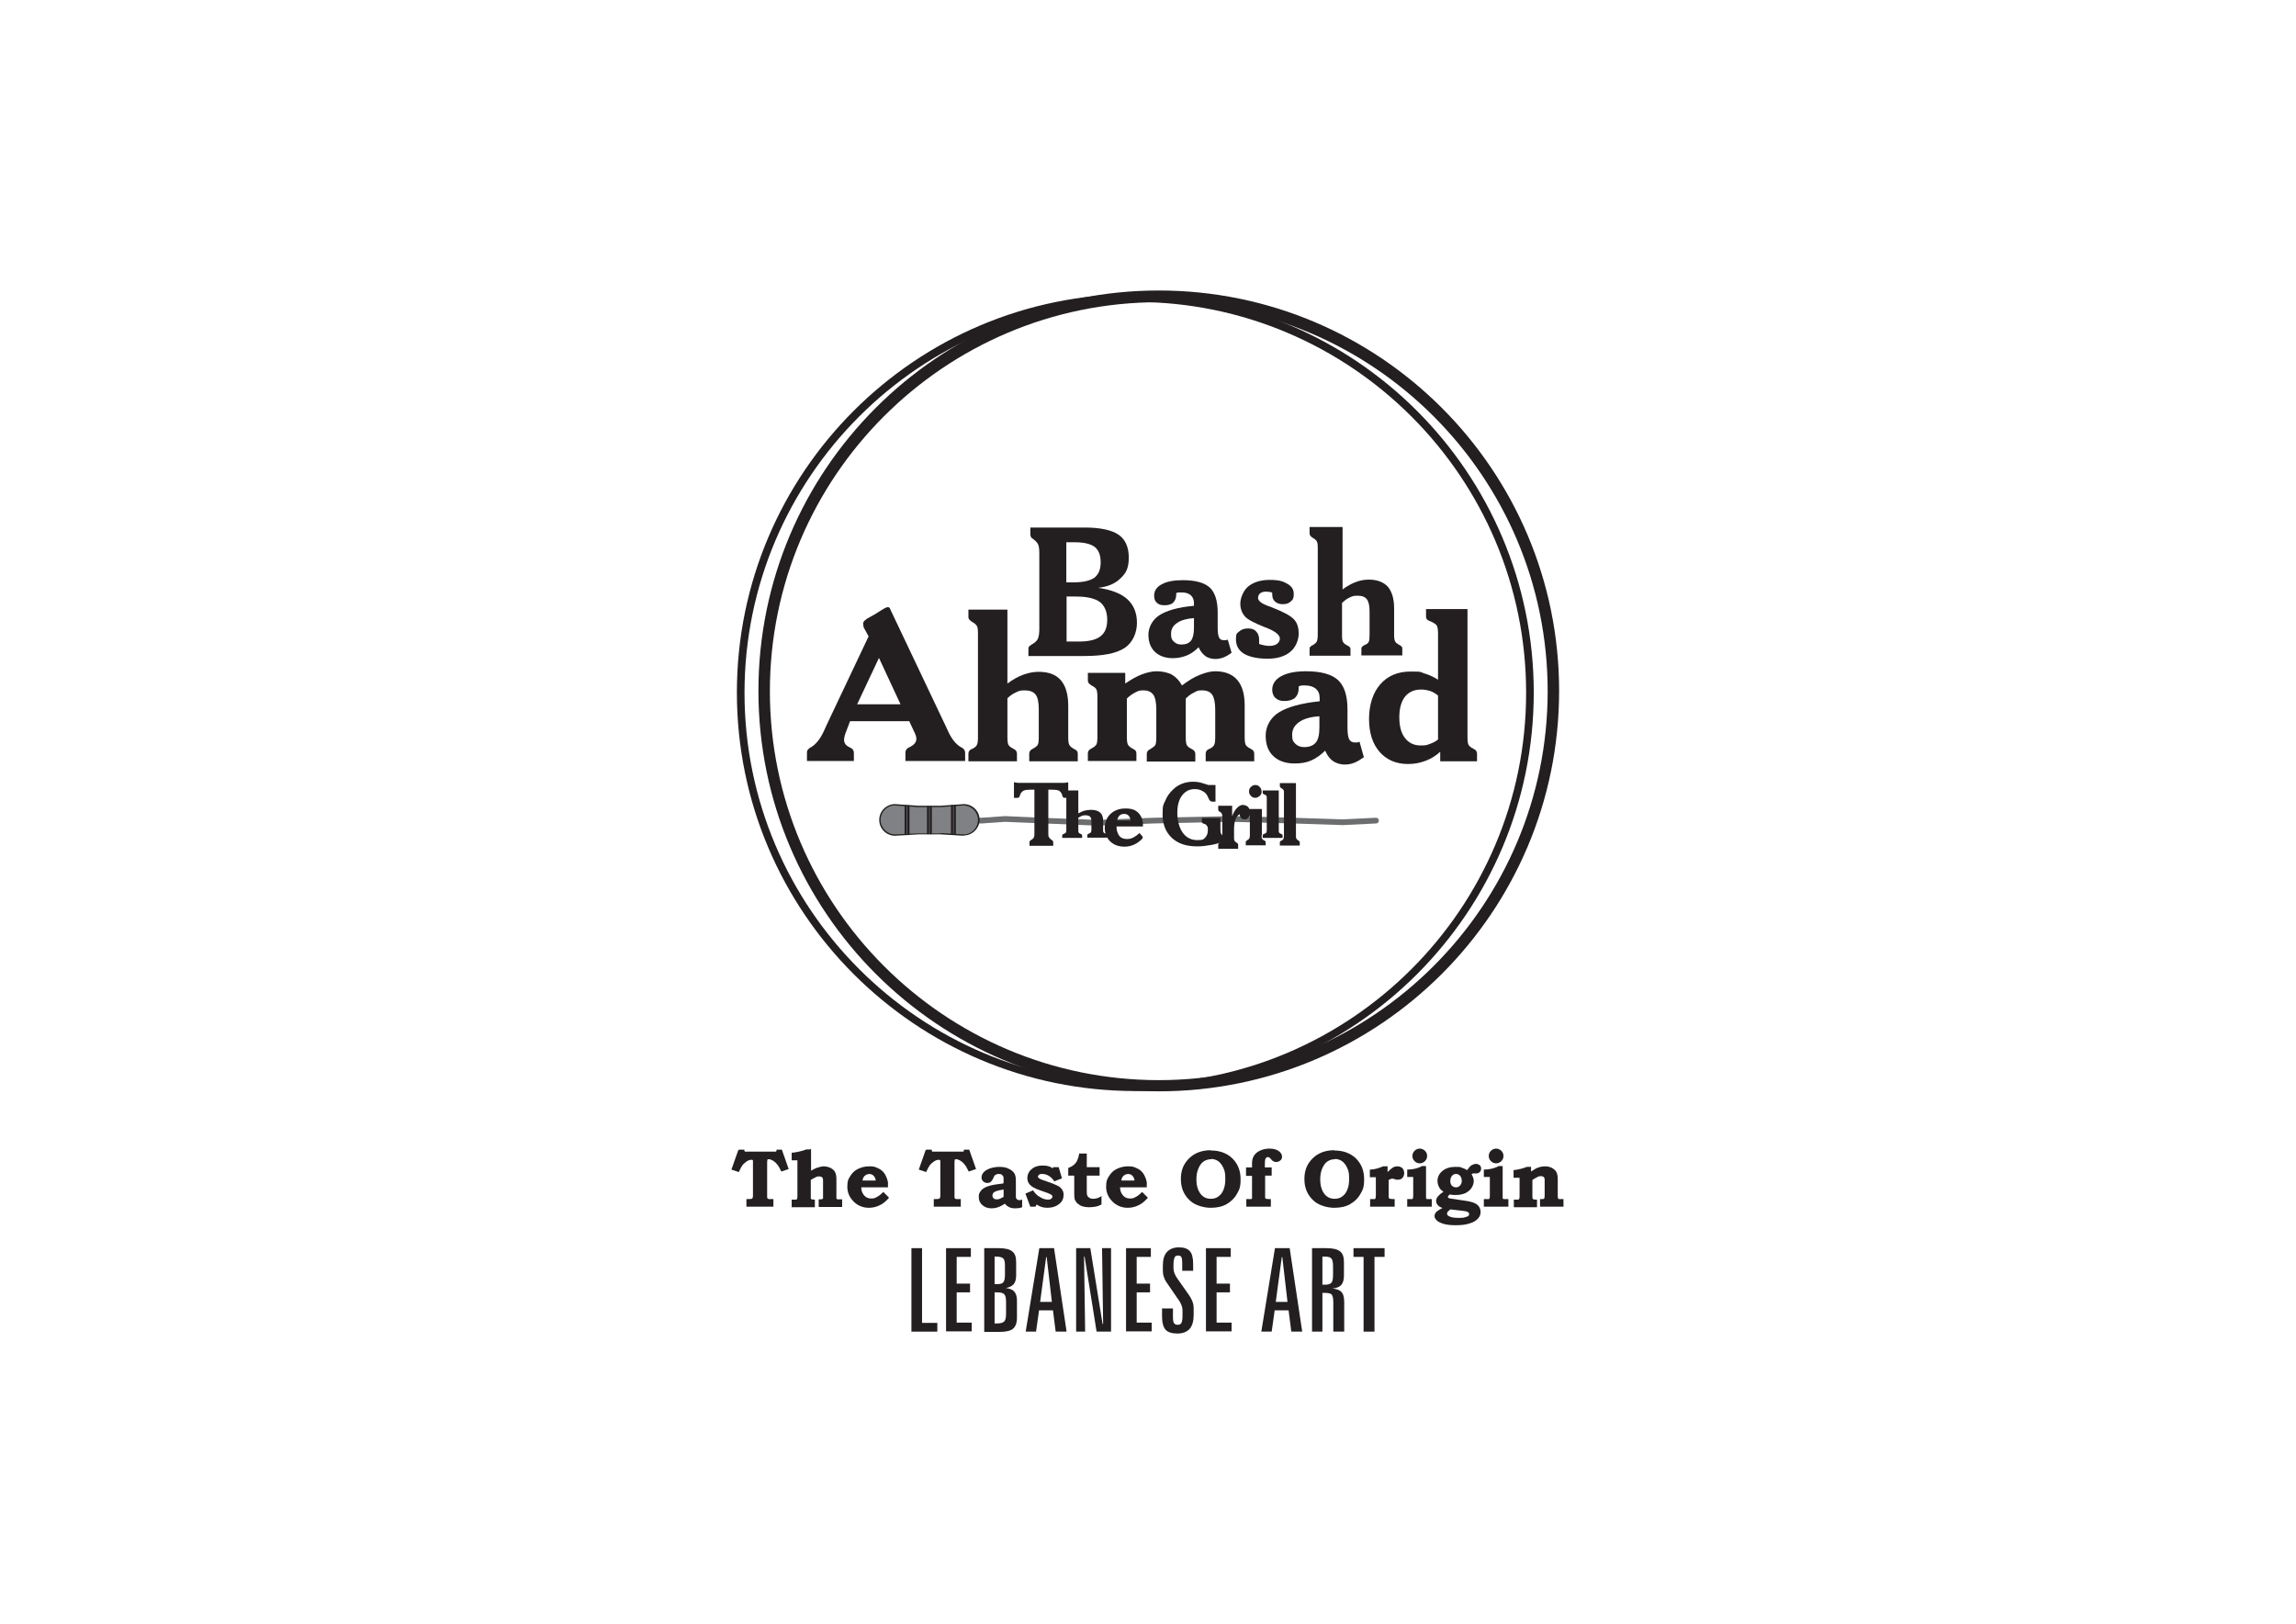 <?xml version="1.0" encoding="UTF-8"?> <svg xmlns="http://www.w3.org/2000/svg" id="Layer_1" version="1.1" viewBox="0 0 841.9 595.3"><defs><style> .st0 { fill: none; } .st1 { fill: #6d6e70; } .st2 { fill: #231f20; } .st3 { fill: #808184; fill-rule: evenodd; } </style></defs><g><path class="st2" d="M271,421.5h1.9l.2.7h11.5l.2-.7h1.9l2.5,7.1-2.7.9c-.6-1.2-1-2-1.3-2.3-.5-.7-1.1-1.3-1.8-1.7-.5-.3-1-.5-1.5-.5s-.4,0-.5.2c0,.1-.1.4-.1.8v11.7c0,.7,0,1.1,0,1.3,0,.2.1.3.2.4.1.1.3.2.5.2.2,0,.8,0,1.6,0v2.8h-9.9v-2.8h.6c.7,0,1.1,0,1.3-.1.2,0,.3-.2.4-.4s.1-.6.1-1.3v-11.9c0-.3,0-.6-.1-.6s-.2-.1-.5-.1c-.5,0-1.1.2-1.7.6-.6.4-1.2.9-1.7,1.6-.2.3-.6,1-1.2,2.3l-2.7-.9,2.5-7.1Z"></path><path class="st2" d="M297.4,421.1v8.1c1-.6,1.8-1,2.6-1.2.7-.2,1.5-.4,2.1-.4s1.7.2,2.5.6c.7.4,1.3.9,1.6,1.5.3.6.5,1.4.5,2.4v6.1c0,.6,0,1,0,1.1,0,.2.2.3.4.4.1,0,.5,0,1,0h.7v2.8h-8.6v-2.8h.4c.4,0,.7,0,.9-.1.2,0,.3-.2.3-.3,0-.1,0-.5,0-1v-5c0-.7,0-1.1-.1-1.3s-.2-.4-.4-.5c-.2-.1-.5-.2-.8-.2-.5,0-.9,0-1.4.3s-1.1.5-1.8,1v5.8c0,.6,0,.9,0,1,0,.1.2.2.3.3.2,0,.5.1.9.1h.3v2.8h-8.5v-2.8h.8c.5,0,.8,0,.9,0,.1,0,.2-.2.3-.3,0-.2.1-.5.1-.9v-13.2h-2.1v-2.8c.8,0,1.7-.2,2.7-.4,1-.2,1.9-.5,2.7-.8h1.4Z"></path><path class="st2" d="M324,437.1l2,2c-1.1,1.3-2.3,2.3-3.5,2.8-1.2.6-2.5.9-3.9.9-2.2,0-4.1-.8-5.6-2.3s-2.3-3.3-2.3-5.4.3-2.7,1-3.8c.7-1.2,1.6-2.1,2.8-2.7s2.6-1,4.1-1,1.9.1,2.7.4c.8.3,1.5.7,2.1,1.2.6.5,1.1,1.2,1.4,1.9.4.7.6,1.5.8,2.3,0,.4,0,1,0,1.9h-9.8c0,1.2.4,2.2,1.1,3,.7.8,1.6,1.1,2.6,1.1s1.4-.2,2.1-.6c.8-.4,1.5-1,2.3-1.8ZM321.1,432.9c0-.6-.2-1-.4-1.4-.2-.3-.5-.6-.8-.8-.4-.2-.7-.3-1.1-.3s-.8.1-1.2.3c-.4.2-.7.5-.9.8s-.4.8-.4,1.3h4.9Z"></path><path class="st2" d="M339.7,421.5h1.9l.2.7h11.5l.2-.7h1.9l2.5,7.1-2.7.9c-.6-1.2-1-2-1.3-2.3-.5-.7-1.1-1.3-1.8-1.7-.5-.3-1-.5-1.5-.5s-.4,0-.5.2c0,.1-.1.4-.1.8v11.7c0,.7,0,1.1,0,1.3,0,.2.1.3.2.4.1.1.3.2.5.2.2,0,.8,0,1.6,0v2.8h-9.9v-2.8h.6c.7,0,1.1,0,1.3-.1.2,0,.3-.2.4-.4s.1-.6.1-1.3v-11.9c0-.3,0-.6-.1-.6s-.2-.1-.5-.1c-.5,0-1.1.2-1.7.6-.6.4-1.2.9-1.7,1.6-.2.3-.6,1-1.2,2.3l-2.7-.9,2.5-7.1Z"></path><path class="st2" d="M368,433.6v-1.1c0-.6,0-1.1-.2-1.3-.1-.2-.3-.4-.6-.6-.3-.2-.6-.2-1-.2s-.6,0-.9.2c-.3.1-.5.2-.6.4-.2.2-.3.5-.5,1-.3.6-.6,1-.9,1.3-.4.3-.8.4-1.3.4s-1.1-.2-1.5-.6-.6-.9-.6-1.4.2-1.2.6-1.7c.5-.7,1.4-1.2,2.4-1.6,1.1-.4,2.3-.6,3.6-.6s2.5.2,3.4.7c.9.4,1.6,1,2,1.6.4.6.6,1.5.6,2.8v5.2c0,.6,0,1.1.1,1.2s.2.3.4.5c.2.1.5.2.7.2s.6,0,1.1-.2v2.8c-.8.3-1.6.4-2.4.4s-1.7-.1-2.3-.4c-.6-.3-1.2-.7-1.6-1.3-1,.6-1.9,1.1-2.6,1.3-.8.3-1.6.4-2.3.4-1.4,0-2.5-.4-3.4-1.2-.9-.8-1.3-1.7-1.3-2.9s.1-1.2.4-1.8c.3-.5.7-1,1.3-1.4.6-.4,1.5-.8,2.7-1.1s2.7-.5,4.5-.7ZM368,436.1c-1.3.2-2.2.4-2.7.6-.5.2-.9.4-1.1.7-.2.3-.3.6-.3.9s.1.7.4,1c.3.3.7.4,1.2.4s.7,0,1.1-.2c.4-.2.9-.4,1.4-.7v-2.5Z"></path><path class="st2" d="M386.3,427.9h1.9l1.2,4.1-2.8,1.1c-.5-.8-1.2-1.5-2-2-.8-.5-1.6-.7-2.4-.7s-.9,0-1.2.3c-.3.2-.4.4-.4.6s0,.4.3.6c.2.2.6.4,1.1.6l4,1.4c.7.3,1.4.6,2,.9.7.4,1.1.8,1.5,1.4s.5,1.2.5,1.9c0,1.3-.5,2.4-1.5,3.2-1.2,1-2.7,1.5-4.4,1.5s-2.8-.4-4-1.2l-.4.8h-1.9l-1.8-4.8,2.8-1.2c.7,1.1,1.5,1.9,2.6,2.5,1,.6,1.9.9,2.8.9s1-.1,1.3-.4c.3-.2.4-.4.4-.7s-.1-.4-.3-.6-.7-.4-1.4-.7l-3.1-1.1c-1.7-.6-2.9-1.3-3.5-2-.6-.7-.9-1.5-.9-2.5s.5-2.3,1.5-3.1c1.1-1,2.5-1.4,4.1-1.4s2.7.3,3.7,1l.4-.6Z"></path><path class="st2" d="M398.5,422.9v5h4.7v3.1h-4.7v5.1c0,1.1,0,1.9.2,2.2.1.3.3.6.7.8.4.3.9.4,1.5.4,1,0,2-.3,3-1v3.1c-.8.4-1.6.7-2.3.8s-1.4.2-2.2.2-1.7-.1-2.4-.3c-.7-.2-1.3-.6-1.8-1-.5-.4-.8-.9-1-1.3s-.3-1.2-.3-2.1v-6.9h-2.2v-2.8c.8-.3,1.4-.6,2-1.1.6-.5,1-1,1.3-1.7.3-.7.6-1.5.7-2.5h2.8Z"></path><path class="st2" d="M418.9,437.1l2,2c-1.1,1.3-2.3,2.3-3.5,2.8-1.2.6-2.5.9-3.9.9-2.2,0-4.1-.8-5.6-2.3s-2.3-3.3-2.3-5.4.3-2.7,1-3.8c.7-1.2,1.6-2.1,2.8-2.7s2.6-1,4.1-1,1.9.1,2.7.4c.8.3,1.5.7,2.1,1.2.6.5,1.1,1.2,1.4,1.9.4.7.6,1.5.8,2.3,0,.4,0,1,0,1.9h-9.8c0,1.2.4,2.2,1.1,3,.7.8,1.6,1.1,2.6,1.1s1.4-.2,2.1-.6c.8-.4,1.5-1,2.3-1.8ZM416,432.9c0-.6-.2-1-.4-1.4-.2-.3-.5-.6-.8-.8-.4-.2-.7-.3-1.1-.3s-.8.1-1.2.3c-.4.2-.7.5-.9.8s-.4.8-.4,1.3h4.9Z"></path><path class="st2" d="M444.1,421.8c3.2,0,5.8,1,7.8,2.9,2,2,3,4.5,3,7.6s-.5,3.9-1.4,5.5-2.2,2.8-3.8,3.7c-1.6.9-3.5,1.3-5.8,1.3s-5.5-.8-7.4-2.5c-2.3-2-3.5-4.7-3.5-8s1-5.6,3-7.6,4.7-3,7.9-3ZM444.1,425c-1.5,0-2.8.6-3.7,1.7-1.1,1.5-1.7,3.3-1.7,5.6s.5,4.1,1.6,5.5c.9,1.1,2.1,1.7,3.7,1.7s2.7-.6,3.7-1.7c1.1-1.4,1.6-3.2,1.6-5.5s-.2-3-.7-4.1c-.5-1.1-1.1-1.9-1.9-2.5-.8-.5-1.6-.8-2.6-.8Z"></path><path class="st2" d="M466.3,427.9v3.1h-2.4v7.1c0,.6,0,.9,0,1,0,.2.2.3.3.4.2,0,.5.1,1,.1h.8v2.8h-9v-2.8h.7c.6,0,.9,0,1.1,0s.2-.2.3-.3c0-.2,0-.5,0-1.1v-7.1h-2.2v-3.1h2.2v-1.5c0-1.1.2-1.9.6-2.6.4-.8,1.2-1.5,2.2-2,1-.5,2.2-.8,3.6-.8s2.6.3,3.4.9c.8.6,1.2,1.3,1.2,2s-.2,1.1-.6,1.4c-.4.4-.9.6-1.5.6s-.5,0-.7-.1c-.2,0-.4-.2-.6-.3-.1,0-.4-.3-.7-.7-.3-.4-.6-.6-.7-.6-.1,0-.3-.1-.4-.1-.3,0-.6.2-.8.5s-.3.9-.3,1.8v1.5h2.4Z"></path><path class="st2" d="M489.4,421.8c3.2,0,5.8,1,7.8,2.9,2,2,3,4.5,3,7.6s-.5,3.9-1.4,5.5-2.2,2.8-3.8,3.7c-1.6.9-3.5,1.3-5.8,1.3s-5.5-.8-7.4-2.5c-2.3-2-3.5-4.7-3.5-8s1-5.6,3-7.6c2-2,4.7-3,7.9-3ZM489.5,425c-1.5,0-2.8.6-3.7,1.7-1.1,1.5-1.7,3.3-1.7,5.6s.5,4.1,1.6,5.5c.9,1.1,2.1,1.7,3.7,1.7s2.7-.6,3.7-1.7c1.1-1.4,1.6-3.2,1.6-5.5s-.2-3-.7-4.1c-.5-1.1-1.1-1.9-1.9-2.5-.8-.5-1.6-.8-2.6-.8Z"></path><path class="st2" d="M508.8,427.6v2.1c.8-.8,1.5-1.4,2-1.7s1.1-.4,1.6-.4.9.1,1.3.3c.4.2.7.5.9.9.2.4.3.8.3,1.3s-.2,1.2-.6,1.7c-.4.5-1,.7-1.7.7s-.4,0-.5,0c-.2,0-.5-.1-1-.3-.3,0-.5-.1-.6-.1-.3,0-.7.2-1.3.5v5.7c0,.5,0,.8.1.9,0,.1.2.3.4.3.2,0,.5.1,1.1.1h.6v2.8h-9v-2.8h.7c.5,0,.9,0,1,0,.1,0,.2-.2.3-.3,0-.1.1-.5.1-1v-6.7h-2.2v-2.8c1.6,0,3.2-.5,4.9-1.2h1.4Z"></path><path class="st2" d="M522.9,427.6v10.8c0,.5,0,.8,0,.9,0,.1.2.2.3.3.2,0,.5,0,1,0h.8v2.8h-9v-2.8h.8c.5,0,.8,0,1,0s.2-.1.3-.3c0-.1.1-.4.1-.8v-7h-2.2v-2.7c.8,0,1.5-.1,2.2-.2s1.3-.3,1.9-.5c.4-.1.8-.3,1.3-.6h1.4ZM520.6,421.1c.7,0,1.4.3,1.9.8.5.5.8,1.1.8,1.9s-.3,1.4-.8,1.9c-.5.5-1.1.8-1.9.8s-1.4-.3-1.9-.8-.8-1.1-.8-1.9.3-1.4.8-1.9,1.2-.8,1.9-.8Z"></path><path class="st2" d="M538.1,428.8c.5-.7,1-1.3,1.5-1.6s1.1-.5,1.6-.5,1,.2,1.4.5.5.8.5,1.3-.2.9-.5,1.2c-.3.3-.7.5-1.2.5h-.5s-.5,0-.5,0c-.3,0-.5,0-.8.3.5.9.8,1.7.8,2.5s-.3,1.7-.8,2.5c-.5.8-1.3,1.4-2.2,1.9-.9.4-2.1.7-3.4.7s-.8,0-1.1,0c-.4,0-.8-.1-1.2-.2-.3.2-.5.3-.6.5-.1.2-.2.3-.2.4,0,.3.3.5.9.6l6,.9c1.8.3,3.1.7,3.9,1.4.8.7,1.2,1.6,1.2,2.6s-.3,1.7-.9,2.4c-.6.7-1.6,1.4-3,1.8-1.4.5-3.1.7-5.2.7s-3.3-.2-4.5-.5c-1.2-.4-2-.8-2.5-1.3-.5-.5-.8-1.1-.8-1.5s.2-1.1.6-1.5c.4-.4,1.1-.9,2.3-1.5-.7-.3-1.3-.6-1.6-1-.5-.5-.7-1-.7-1.6s.2-1.2.7-1.7c.5-.6,1.1-1.1,2-1.7-.5-.3-.9-.6-1.2-1-.3-.4-.5-.8-.7-1.3-.2-.5-.3-1.1-.3-1.6,0-1.5.6-2.7,1.8-3.7,1.2-1,2.8-1.5,4.7-1.5s1.7,0,2.4.3c.7.2,1.4.5,1.9.9ZM531.8,443.4c-.5.4-.8.7-1,.9-.1.2-.2.4-.2.7,0,.5.4.8,1.2,1.1.8.3,1.8.4,3,.4s1.7,0,2.3-.2c.7-.2,1.1-.3,1.4-.6.1-.1.2-.3.2-.6s-.1-.5-.4-.7c-.3-.2-1-.4-2.1-.5l-4.3-.5ZM533.9,430.4c-.6,0-1.1.2-1.5.7s-.6,1.1-.6,1.9.2,1.3.6,1.7c.4.4.9.6,1.5.6s1.1-.2,1.5-.7c.4-.4.6-1,.6-1.7s-.2-1.4-.6-1.8c-.4-.5-.9-.7-1.5-.7Z"></path><path class="st2" d="M551,427.6v10.8c0,.5,0,.8,0,.9,0,.1.2.2.3.3.2,0,.5,0,1,0h.8v2.8h-9v-2.8h.8c.5,0,.8,0,1,0s.2-.1.3-.3c0-.1.1-.4.1-.8v-7h-2.2v-2.7c.8,0,1.5-.1,2.2-.2s1.3-.3,1.9-.5c.4-.1.8-.3,1.3-.6h1.4ZM548.6,421.1c.7,0,1.4.3,1.9.8.5.5.8,1.1.8,1.9s-.3,1.4-.8,1.9c-.5.5-1.1.8-1.9.8s-1.4-.3-1.9-.8-.8-1.1-.8-1.9.3-1.4.8-1.9,1.2-.8,1.9-.8Z"></path><path class="st2" d="M561.4,427.6v1.9c1.1-.7,2-1.3,2.8-1.5.8-.3,1.6-.4,2.4-.4s1.8.2,2.5.6,1.3.9,1.6,1.5c.3.6.5,1.4.5,2.5v6.1c0,.5,0,.8.1,1s.2.3.3.3c.1,0,.5,0,1,0h.7v2.8h-8.6v-2.8c.7,0,1,0,1.1,0,.2,0,.4-.2.5-.3,0-.2.1-.5.1-1v-5.3c0-.7,0-1.1-.2-1.3-.2-.3-.6-.5-1.1-.5s-.9,0-1.3.3c-.5.2-1.1.6-1.9,1.1v5.8c0,.6,0,1,.2,1.2.1.1.5.2,1,.2h.5v2.8h-8.5v-2.8h.4c.7,0,1.1,0,1.2,0s.3-.2.4-.3c0-.1.1-.4.1-.9v-6.8h-2.2v-2.8c1.7-.2,3.4-.6,4.9-1.2h1.4Z"></path></g><g><path class="st2" d="M424.9,400.1c-80.9,0-146.8-65.8-146.8-146.8s65.8-146.8,146.8-146.8,146.8,65.8,146.8,146.8-65.8,146.8-146.8,146.8ZM424.9,110.8c-78.6,0-142.6,64-142.6,142.6s64,142.6,142.6,142.6,142.6-64,142.6-142.6-64-142.6-142.6-142.6Z"></path><path class="st2" d="M416.3,400c-80.5,0-146.1-65.5-146.1-146.1s65.5-146.1,146.1-146.1,146.1,65.5,146.1,146.1-65.5,146.1-146.1,146.1ZM416.3,110.7c-79,0-143.3,64.3-143.3,143.3s64.3,143.3,143.3,143.3,143.3-64.3,143.3-143.3-64.3-143.3-143.3-143.3Z"></path><path class="st2" d="M377.1,240.5v-2.4c0-.4,0-.7.2-1,.2-.3.5-.5,1-.8,1.2-.7,2-1.4,2.3-2.2.3-.7.5-1.9.5-3.4v-27.7c0-1.5-.1-2.6-.4-3.3-.3-.7-.9-1.4-2-2.2-.4-.2-.6-.5-.7-.7-.1-.3-.2-.6-.2-1v-2.4h19.9c5.7,0,9.9.9,12.4,2.6,2.5,1.7,3.8,4.5,3.8,8.4s-1,5.7-3,7.6c-2,2-4.7,3.1-8.2,3.5,4.8.7,8.4,2.1,10.7,4.2,2.3,2.1,3.5,5,3.5,8.6s-1.5,7.3-4.6,9.3c-3.1,2-8,2.9-14.7,2.9h-20.5ZM391,235.2h4.5c3.7,0,6.3-.6,8-1.9,1.7-1.3,2.5-3.3,2.5-6.1s-.9-5.1-2.7-6.5c-1.8-1.3-4.7-2-8.7-2h-3.5v16.5ZM391,213.5h2.6c3.6,0,6.1-.6,7.7-1.7,1.5-1.2,2.3-3,2.3-5.6s-.7-4.5-2.2-5.7c-1.5-1.1-3.9-1.7-7.3-1.7h-3.1v14.7Z"></path><path class="st2" d="M437.8,226.6c-2.7.2-4.8.8-6.2,1.8-1.5,1-2.2,2.3-2.2,4s.3,2.1,1,2.8c.7.7,1.6,1.1,2.7,1.1,1.7,0,2.9-.5,3.6-1.4.7-.9,1.1-2.5,1.1-4.6v-3.5ZM439.5,237.3c-1.4,1.4-2.8,2.4-4.3,3-1.5.6-3.2,1-5.1,1-2.8,0-5-.8-6.6-2.3-1.6-1.5-2.4-3.7-2.4-6.3s1.4-5.5,4.1-7.2c2.7-1.7,6.9-2.9,12.6-3.4v-1c0-1.2-.4-2.2-1.2-2.9-.8-.7-1.9-1-3.4-1s-.5,0-.8,0c-.3,0-.7.1-1.1.2v.6c0,1.2-.4,2.2-1.1,2.9-.7.7-1.8,1-3.2,1s-2.1-.3-2.8-.9c-.7-.6-1-1.5-1-2.6,0-1.8.9-3.2,2.8-4.2,1.8-1,4.4-1.5,7.7-1.5,4.6,0,7.9.9,9.9,2.7,1.9,1.8,2.9,4.8,2.9,9.1v5.7c0,1.7.2,2.9.5,3.5.3.7.9,1,1.7,1s.4,0,.7,0c.2,0,.5-.1.8-.2l1.4,4.8c-.9.7-1.9,1.3-2.9,1.7-1,.4-2.1.6-3.1.6s-2.5-.3-3.5-1c-1-.7-1.8-1.7-2.4-2.9Z"></path><path class="st2" d="M461.7,236.1c.7.2,1.3.4,1.9.5.6.1,1.2.2,1.7.2,1.2,0,2.2-.2,2.9-.7.7-.5,1.1-1.2,1.1-2,0-1.3-1.6-2.6-4.8-3.9-.3-.1-.6-.2-.8-.3-3.8-1.5-6.3-2.8-7.3-4-1-1.2-1.6-2.7-1.6-4.6s1-4.7,2.9-6.3c2-1.6,4.6-2.4,7.9-2.4s4.9.5,6.4,1.4c1.6.9,2.4,2.1,2.4,3.7s-.3,2.2-1.1,2.8c-.7.7-1.7,1-2.9,1s-2.2-.3-2.9-1c-.7-.6-1-1.5-1-2.6s0-.2,0-.3c0-.2,0-.3,0-.3-.4-.2-.7-.3-1.1-.3-.4,0-.8-.1-1.2-.1-.9,0-1.6.2-2.1.6-.5.4-.8,1-.8,1.7,0,1.1,1.4,2.2,4.1,3.1.6.2,1.1.4,1.5.6,3.9,1.5,6.4,2.9,7.6,4.2,1.2,1.3,1.7,3,1.7,5.2s-1,5-3.1,6.7c-2.1,1.7-4.9,2.5-8.3,2.5s-6.6-.6-8.6-1.8c-2-1.2-3-3-3-5.3s.4-2.2,1.2-2.9c.8-.7,1.8-1.1,3.2-1.1s2.3.3,3,1.1c.7.7,1.1,1.7,1.1,2.9s0,.8,0,1.1c0,.3,0,.5,0,.8"></path><path class="st2" d="M492.1,221v11.9c0,1.3.1,2.1.4,2.5.2.4.7.8,1.3,1.1.5.3.9.5,1.1.7.2.2.3.5.3.8v2.4h-15v-2.4c0-.3,0-.6.2-.8.2-.2.5-.5,1-.7.7-.4,1.1-.8,1.4-1.2.2-.4.4-1.3.4-2.5v-32c0-1.2-.1-2-.4-2.4-.2-.4-.7-.8-1.4-1.2h0c-.8-.5-1.2-1-1.2-1.6v-2.4h12.1v22.9c1.6-1.2,3.2-2.1,4.8-2.7,1.6-.6,3.2-.9,4.8-.9,3.1,0,5.4.9,7,2.6,1.5,1.8,2.3,4.4,2.3,8v9.6c0,1.2.1,2,.4,2.5.2.4.7.8,1.4,1.2.5.2.8.5,1,.7.2.2.2.5.2.8v2.4h-15v-2.4c0-.3,0-.6.3-.8.2-.2.5-.5,1.1-.7.7-.3,1.1-.7,1.3-1.1.2-.4.3-1.3.3-2.5v-8.5c0-2.2-.3-3.7-1-4.6-.7-.9-1.8-1.3-3.4-1.3s-1.9.2-2.8.6c-.9.4-1.8,1-2.6,1.8"></path><path class="st2" d="M311.7,264.4l-1.4,3.7c-.3.7-.5,1.3-.6,1.8-.1.5-.2.9-.2,1.3,0,1.2.6,2.1,1.9,2.7.4.2.7.4.9.5.3.2.4.4.6.7.1.3.2.6.2,1v2.9h-17.2v-2.9c0-.5,0-.9.3-1.2.2-.3.5-.6,1.1-.9,1.9-1.1,3.6-3.2,5-6.4.4-.9.7-1.5.9-2l15.3-32.3-1.6-2.9c-.2-.3-.3-.6-.3-.9,0-.3-.1-.6-.1-.9,0-.8.9-1.6,2.7-2.5.4-.2.7-.4.9-.5.7-.4,1.6-.9,2.6-1.6,1.4-.9,2.3-1.4,2.8-1.4s.4,0,.6.2c.2.1.3.4.5.9l20.6,43.4c.1.3.3.7.5,1.1,1.3,2.8,2.9,4.8,4.8,5.8.6.3.9.6,1.1.9.2.3.3.7.3,1.2v2.9h-21.9v-2.9c0-.4,0-.7.2-1,.1-.3.3-.5.5-.7.2-.2.6-.4,1.1-.6,1.4-.8,2.2-1.7,2.2-2.8s0-.6-.1-.9c0-.3-.2-.6-.3-1l-2.2-4.7h-21.5ZM314.4,258.2h15.8l-7.9-17-8,17Z"></path><path class="st2" d="M369.4,256v14.1c0,1.5.1,2.5.4,3,.3.5.8.9,1.6,1.3.6.3,1,.6,1.2.9.2.3.3.6.3,1v2.8h-17.8v-2.8c0-.4.1-.7.3-1,.2-.3.6-.6,1.2-.8.8-.4,1.4-.9,1.6-1.4.3-.5.4-1.5.4-2.9v-37.9c0-1.4-.1-2.4-.4-2.8-.3-.5-.8-1-1.6-1.4h0c-1-.6-1.5-1.2-1.5-1.8v-2.8h14.3v27.1c1.9-1.4,3.8-2.5,5.7-3.2,1.9-.7,3.8-1.1,5.7-1.1,3.7,0,6.4,1,8.2,3.1,1.8,2.1,2.7,5.2,2.7,9.4v11.4c0,1.4.1,2.4.4,2.9.3.5.8,1,1.6,1.4.6.3,1,.6,1.2.8.2.3.3.6.3,1v2.8h-17.8v-2.8c0-.4.1-.7.3-1,.2-.3.6-.6,1.2-.9.8-.4,1.3-.9,1.6-1.3.3-.5.4-1.5.4-3v-10.1c0-2.6-.4-4.4-1.2-5.4-.8-1-2.1-1.5-4-1.5s-2.2.3-3.3.8c-1.1.5-2.1,1.2-3.1,2.2"></path><path class="st2" d="M413.2,256v14.1c0,1.4.1,2.4.4,2.9.3.5.8,1,1.6,1.4.6.3,1,.6,1.2.8.2.3.3.6.3,1v2.8h-17.8v-2.8c0-.4.1-.7.3-1,.2-.3.6-.6,1.2-.9.8-.4,1.3-.9,1.6-1.3.3-.5.4-1.5.4-3v-14.3c0-1.5-.1-2.5-.4-3-.3-.5-.8-.9-1.6-1.3,0,0-.2-.1-.3-.2-.8-.5-1.2-1-1.2-1.6v-2.9h13.7v3.9c2.2-1.5,4.3-2.7,6.2-3.4,1.9-.7,3.7-1.1,5.4-1.1s4.1.4,5.6,1.3c1.5.9,2.7,2.2,3.6,3.9,2.4-1.8,4.5-3.1,6.6-3.9,2-.8,3.9-1.3,5.6-1.3,3.6,0,6.3,1.1,8.1,3.2,1.8,2.1,2.7,5.2,2.7,9.4v11.4c0,1.5.1,2.5.4,3,.3.5.8.9,1.6,1.3.6.3,1,.6,1.2.9.2.3.3.6.3,1v2.8h-17.8v-2.8c0-.4.1-.7.3-1,.2-.3.6-.6,1.2-.8.8-.4,1.4-.9,1.6-1.4.3-.5.4-1.5.4-2.9v-10.1c0-2.5-.4-4.3-1.1-5.4-.8-1.1-2-1.6-3.8-1.6s-1.8.3-2.9.8c-1.1.5-2.1,1.3-3,2.2v14.1c0,1.5.1,2.5.4,3,.3.5.8.9,1.6,1.3.6.3,1,.6,1.2.9.2.3.3.6.3,1v2.8h-17.8v-2.8c0-.4.1-.7.3-1,.2-.3.6-.6,1.2-.9.7-.4,1.3-.9,1.6-1.3.3-.5.4-1.5.4-3v-10.1c0-2.6-.4-4.4-1.1-5.4-.8-1.1-2-1.6-3.7-1.6s-1.9.3-3,.8c-1.1.6-2.1,1.3-3,2.2"></path><path class="st2" d="M483.8,262.6c-3.2.2-5.7.9-7.4,2.1-1.7,1.2-2.6,2.7-2.6,4.7s.4,2.5,1.2,3.3c.8.8,1.9,1.2,3.2,1.2,2,0,3.4-.6,4.3-1.7.9-1.1,1.3-3,1.3-5.5v-4.1ZM485.9,275.2c-1.6,1.6-3.3,2.8-5.1,3.6-1.8.8-3.8,1.1-6.1,1.1-3.3,0-5.9-.9-7.8-2.7-1.9-1.8-2.8-4.3-2.8-7.5s1.6-6.5,4.8-8.5c3.2-2,8.2-3.4,15-4.1v-1.2c0-1.5-.5-2.6-1.4-3.4-1-.8-2.3-1.2-4-1.2s-.6,0-1,0c-.4,0-.8.2-1.3.3v.8c0,1.5-.5,2.6-1.3,3.4-.9.8-2.2,1.2-3.9,1.2s-2.5-.4-3.3-1.1c-.8-.7-1.2-1.8-1.2-3,0-2.1,1.1-3.8,3.3-5,2.2-1.2,5.2-1.8,9.1-1.8,5.5,0,9.4,1.1,11.7,3.2,2.3,2.1,3.5,5.7,3.5,10.8v6.7c0,2,.2,3.4.6,4.2.4.8,1.1,1.2,2.1,1.2s.5,0,.8,0c.3,0,.6-.1.9-.3l1.6,5.7c-1.1.8-2.2,1.5-3.4,2-1.2.5-2.4.7-3.7.7s-2.9-.4-4.1-1.2c-1.2-.8-2.1-2-2.8-3.5Z"></path><path class="st2" d="M538.1,270.1c0,1.5.1,2.5.4,3,.3.5.8.9,1.6,1.3.6.3,1,.6,1.2.9.2.3.3.6.3,1v2.8h-13.5v-3.5c-1.5,1.4-3.2,2.5-5.3,3.3-2.1.8-4.2,1.2-6.5,1.2-4.4,0-7.8-1.5-10.4-4.4-2.6-3-3.9-7-3.9-12.1s1.4-9.6,4.1-12.7c2.7-3.1,6.4-4.7,11.1-4.7s3.5.2,5.1.7c1.7.5,3.3,1.2,5,2.3v-17c0-1.5-.2-2.5-.5-2.9-.3-.5-1-.9-2-1.4-.9-.3-1.4-.6-1.6-.9-.2-.2-.3-.5-.3-.9v-2.8h15.2v46.8ZM527.3,271.2v-16.2c-1-.8-2-1.4-3-1.7-1-.3-2.1-.5-3.2-.5-2.6,0-4.5.9-5.9,2.6-1.4,1.8-2.1,4.3-2.1,7.6s.7,5.8,2.1,7.6c1.4,1.8,3.3,2.7,5.7,2.7s2.3-.2,3.5-.6c1.1-.4,2.1-.9,2.9-1.6Z"></path><path class="st1" d="M402.4,302.7l-33.9-1.4-8.5.6h-36.2c-.6,0-1.1-.5-1.1-1s.5-1.1,1.1-1.1h36.2l8.5-.6s0,0,.1,0l13.1.6,20.8.8,20.6-.8,28.6-.6,22.5.6,18.2.6,12.1-.6c.6,0,1.1.4,1.1,1s-.4,1.1-1,1.1l-12.2.6-18.3-.6-22.5-.6-28.6.6-20.7.8Z"></path><path class="st2" d="M384.4,289.5v15.8c0,.7,0,1.3.2,1.6.2.3.5.7,1.1,1.1.2.1.4.2.4.4,0,.1.1.3.1.5v1.2h-8.7v-1.2c0-.2,0-.4.1-.5,0-.1.2-.3.4-.4.6-.3,1-.7,1.1-1,.2-.4.2-.9.2-1.7v-15.8h-1.2c-1.2,0-2.1.1-2.6.3-.5.2-.9.6-1.3,1.2,0,.1-.1.3-.2.6-.2.6-.4.9-.8.9h-1.4v-5.7c.5,0,.9.2,1.4.2.4,0,.8,0,1.2,0h14.7c.4,0,.8,0,1.2,0,.4,0,.9-.1,1.4-.2v5.7h-1.4c-.4,0-.7-.3-.8-.9,0-.3-.2-.5-.2-.6-.3-.6-.7-1-1.2-1.2-.5-.2-1.4-.3-2.6-.3h-1.2Z"></path><path class="st2" d="M395.4,300v4.4c0,.5,0,.8.2.9.1.2.3.3.6.4.3.1.4.2.5.3,0,0,.1.2.1.3v.9h-7.3v-.9c0-.1,0-.2.1-.3,0,0,.2-.2.5-.3.3-.1.6-.3.7-.4.1-.2.2-.5.2-.9v-11.8c0-.4,0-.7-.2-.9-.1-.2-.3-.3-.7-.4h0c-.4-.2-.6-.4-.6-.6v-.9h5.9v8.4c.8-.4,1.5-.8,2.3-1,.8-.2,1.6-.3,2.3-.3,1.5,0,2.6.3,3.4,1,.7.6,1.1,1.6,1.1,2.9v3.5c0,.4,0,.8.2.9.1.2.3.3.7.4.2,0,.4.2.5.3,0,0,.1.2.1.3v.9h-7.3v-.9c0-.1,0-.2.1-.3,0,0,.3-.2.5-.3.3-.1.5-.3.7-.4.1-.2.2-.5.2-.9v-3.2c0-.8-.2-1.4-.5-1.7-.3-.3-.9-.5-1.6-.5s-.9,0-1.4.2c-.4.2-.9.4-1.3.7"></path><path class="st2" d="M409.4,303c0,1.5.4,2.6,1,3.4.6.8,1.6,1.2,2.8,1.2s1.5-.2,2.3-.5c.7-.4,1.5-.9,2.3-1.7l1.1,1.2s0,.1.1.2c0,0,0,.2,0,.2,0,.2,0,.3-.2.5-.1.2-.3.4-.6.6-.8.7-1.7,1.3-2.7,1.7-1,.4-2.1.6-3.1.6-2.2,0-3.9-.6-5.3-1.9-1.3-1.3-2-2.9-2-4.9s.7-3.9,2.1-5.2c1.4-1.3,3.2-2,5.5-2s3.6.5,4.7,1.6c1.1,1.1,1.7,2.6,1.7,4.5v.5h-9.6ZM409.6,300.8h4.9c0-.8-.3-1.4-.7-1.8-.4-.4-.9-.6-1.6-.6s-1.3.2-1.7.6c-.4.4-.7,1-.9,1.8Z"></path><path class="st2" d="M449.3,308.3c-1.8.7-3.6,1.2-5.3,1.5-1.7.3-3.4.5-5,.5-4,0-7-1-9.3-3.1-2.2-2.1-3.4-4.9-3.4-8.6s.3-3.5,1-5.1c.6-1.5,1.6-2.9,2.8-4,1-1,2.1-1.7,3.4-2.2,1.3-.5,2.6-.7,4-.7s2.5.2,3.7.6c1.2.4,1.9.6,1.9.6.2,0,.4,0,.6,0,.3,0,.4,0,.5,0h1.5v6.1h-1.2c-.6,0-1-.4-1.3-1.1-.2-.4-.3-.7-.4-.9-.4-.8-1-1.5-1.9-1.9-.8-.5-1.8-.7-2.8-.7-2,0-3.5.8-4.7,2.4-1.2,1.6-1.7,3.7-1.7,6.4s.7,5.4,2,7.2c1.3,1.8,3.1,2.7,5.3,2.7s2.3-.3,2.9-.9c.6-.6,1-1.5,1-2.7s0-1-.2-1.4c-.2-.4-.4-.6-.7-.8-.1,0-.3-.1-.6-.2-.5-.2-.7-.4-.7-.7v-1.4h6.8v3.5c0,1.1,0,1.8.2,2.1.1.3.3.6.6.8.1,0,.3.1.4.2.4.1.5.4.5,1v1Z"></path><path class="st2" d="M451.8,295.5v3.8c.5-1.4,1.1-2.4,1.8-3.1.7-.7,1.4-1.1,2.1-1.1s1.5.3,1.9.7c.5.5.7,1.2.7,2s-.2,1.4-.5,1.9c-.4.5-.8.7-1.4.7s-1-.2-1.3-.5c-.3-.3-.5-.8-.5-1.4-.7.3-1.2,1-1.6,2-.4,1-.5,2.3-.5,3.9v2.4c0,.7,0,1.2.2,1.4.1.3.3.5.7.7.2.1.4.3.5.4,0,.1.1.3.1.5v1.4h-7.3v-1.4c0-.2,0-.3.1-.5,0-.1.3-.3.5-.4.3-.2.5-.4.7-.7.1-.2.2-.7.2-1.5v-6.9c0-.7,0-1.2-.2-1.5-.1-.2-.3-.5-.7-.7,0,0,0,0-.1,0-.3-.2-.5-.5-.5-.8v-1.4h5.3Z"></path><path class="st2" d="M458,290.1c0-.6.2-1.2.7-1.6.5-.5,1-.7,1.6-.7s1.2.2,1.6.7c.4.4.7,1,.7,1.7s-.2,1.2-.7,1.6c-.5.4-1,.7-1.6.7s-1.2-.2-1.6-.7c-.5-.5-.7-1-.7-1.6M462.6,306.3c0,.6,0,1,.2,1.2.1.2.3.4.7.6.2.1.4.2.5.3,0,.1.1.2.1.4v1.1h-7.3v-1.1c0-.2,0-.3.1-.4,0-.1.3-.2.5-.4.3-.2.5-.3.7-.6.1-.2.2-.6.2-1.2v-5.9c0-.6,0-1-.2-1.2-.1-.2-.3-.4-.7-.6,0,0,0,0-.1,0-.3-.2-.5-.4-.5-.7v-1.2h5.9v9.5Z"></path><path class="st2" d="M468.9,304.4c0,.5,0,.8.2.9.1.2.3.3.6.4.3.1.4.2.5.3,0,0,.1.2.1.3v.9h-7.3v-.9c0-.1,0-.2.1-.3,0,0,.2-.2.5-.3.3-.1.6-.3.7-.4.1-.2.2-.5.2-.9v-11.8c0-.4,0-.7-.2-.9-.1-.2-.3-.3-.7-.4h0c-.4-.2-.6-.4-.6-.6v-.9h5.9v14.6Z"></path><path class="st2" d="M475.2,306.3c0,.6,0,1,.2,1.2.1.2.3.4.6.6.3.1.4.3.5.4,0,.1.1.2.1.4v1.1h-7.3v-1.1c0-.2,0-.3.1-.4,0-.1.2-.2.5-.3.3-.2.6-.4.7-.6.1-.2.2-.6.2-1.2v-15.6c0-.6,0-1-.2-1.2-.1-.2-.3-.4-.7-.6h0c-.4-.2-.6-.5-.6-.8v-1.1h5.9v19.2Z"></path><g><path class="st3" d="M328.2,295.1l8.5.6h8.3c0,0,8.4-.6,8.4-.6,3,0,5.5,2.5,5.5,5.5h0c0,3-2.5,5.5-5.5,5.5l-8.4-.5h-8.3s-8.5.5-8.5.5c-3,0-5.5-2.5-5.5-5.5h0c0-3,2.5-5.5,5.5-5.5Z"></path><path class="st2" d="M353.4,306.4l-8.4-.5h-8.3s-8.5.5-8.5.5c-3.2,0-5.8-2.6-5.8-5.8s2.6-5.8,5.8-5.8h0s8.5.6,8.5.6h8.3c0,0,8.4-.6,8.4-.6h0c3.2,0,5.8,2.6,5.8,5.7s-2.6,5.8-5.8,5.8ZM345,305.4l8.4.5c2.9,0,5.2-2.4,5.2-5.3s-2.4-5.3-5.3-5.3l-8.4.6h-8.3c0,0-8.5-.6-8.5-.6-2.9,0-5.2,2.4-5.2,5.3s2.4,5.3,5.3,5.3l8.5-.4h8.3Z"></path></g><line class="st0" x1="334.2" y1="295.1" x2="334.2" y2="303.4"></line><path class="st2" d="M332.1,306.2c-.2,0-.4-.2-.4-.4v-10.2c0-.2.2-.4.4-.4s.4.2.4.4v10.2c0,.2-.2.4-.4.4Z"></path><path class="st2" d="M333.1,306.2c-.2,0-.4-.2-.4-.4v-10.2c0-.2.2-.4.4-.4s.4.2.4.4v10.2c0,.2-.2.4-.4.4Z"></path><path class="st2" d="M349.1,306c-.2,0-.4-.2-.4-.4v-10.1c0-.2.2-.4.4-.4s.4.2.4.4v10.1c0,.2-.2.4-.4.4Z"></path><path class="st2" d="M350.1,306c-.2,0-.4-.2-.4-.4v-10.1c0-.2.2-.4.4-.4s.4.2.4.4v10.1c0,.2-.2.4-.4.4Z"></path><path class="st2" d="M340.3,305.9c-.2,0-.4-.2-.4-.4v-9.6c0-.2.2-.4.4-.4s.4.2.4.4v9.6c0,.2-.2.4-.4.4Z"></path><path class="st2" d="M341.3,305.9c-.2,0-.4-.2-.4-.4v-9.6c0-.2.2-.4.4-.4s.4.2.4.4v9.6c0,.2-.2.4-.4.4Z"></path></g><g><path class="st2" d="M334.2,457.6h3.9v27.4h5.6v3.2h-9.5v-30.6Z"></path><path class="st2" d="M346.9,457.6h9.1v3.2h-5.2v9.8h4.9v3.2h-4.9v11.1h5.5v3.2h-9.4v-30.6Z"></path><path class="st2" d="M360.9,457.6h5.3c2.4,0,4,.4,5,1.2s1.4,2.1,1.4,3.9v4.9c0,1.4-.3,2.5-.9,3.2-.6.7-1.6,1.2-2.9,1.4,1.4.2,2.5.6,3.1,1.3.6.7,1,1.8,1,3.2v6.4c0,1.9-.5,3.2-1.4,4-.9.8-2.6,1.2-5,1.2h-5.6v-30.6ZM364.7,460.7v10.1h.8c1.2,0,2-.2,2.4-.7.4-.5.6-1.4.6-2.7v-3.3c0-1.4-.2-2.3-.6-2.7s-1.2-.7-2.5-.7h-.8ZM364.7,473.8v11.4h.8c1.3,0,2.2-.2,2.7-.7s.7-1.4.7-2.9v-4.3c0-1.4-.2-2.4-.7-2.8-.4-.5-1.3-.7-2.7-.7h-.8Z"></path><path class="st2" d="M381.1,457.6h5.4l4.6,30.6h-4l-1-7.8h-5.1l-1.1,7.8h-3.8l5-30.6ZM383.6,460.9l-2.2,16.4h4.3l-1.9-16.4h-.2Z"></path><path class="st2" d="M394.6,457.6h5.2l4.5,27.8h.2l-.4-27.8h3.3v30.6h-5.3l-4.4-27.5h-.2l.4,27.5h-3.3v-30.6Z"></path><path class="st2" d="M412.9,457.6h9.1v3.2h-5.2v9.8h4.9v3.2h-4.9v11.1h5.5v3.2h-9.4v-30.6Z"></path><path class="st2" d="M437.5,463.2v2.7h-4v-2.9c0-1-.1-1.7-.3-2.1-.2-.4-.6-.6-1.2-.6s-1.1.2-1.3.7-.4,1.3-.4,2.6v1.5c0,1.1.5,2.4,1.6,3.9h0s3.8,5.4,3.8,5.4c.8,1.1,1.3,2.1,1.6,2.9.3.8.4,1.7.4,2.7v2c0,2.3-.5,4.1-1.5,5.2s-2.5,1.7-4.5,1.7-3.5-.5-4.3-1.4c-.8-.9-1.3-2.5-1.3-4.8v-3h4v3.1c0,1.1.1,1.9.4,2.3.3.4.7.6,1.3.6s1.2-.2,1.4-.7c.3-.5.4-1.4.4-2.9v-1.8c0-1.1-.5-2.5-1.6-4,0,0,0-.1-.1-.1l-3.9-5.7c-.6-.8-1-1.6-1.2-2.3-.3-.7-.4-1.5-.4-2.2v-2.1c0-2.2.5-3.8,1.5-4.9,1-1.1,2.5-1.7,4.4-1.7s3.2.5,4,1.4c.8.9,1.2,2.5,1.2,4.6Z"></path><path class="st2" d="M442.2,457.6h9.1v3.2h-5.2v9.8h4.9v3.2h-4.9v11.1h5.5v3.2h-9.4v-30.6Z"></path><path class="st2" d="M467.5,457.6h5.4l4.6,30.6h-4l-1-7.8h-5.1l-1.1,7.8h-3.8l5-30.6ZM470,460.9l-2.2,16.4h4.3l-1.9-16.4h-.2Z"></path><path class="st2" d="M481.1,457.6h5.3c2.4,0,4,.4,5,1.2s1.4,2.1,1.4,3.9v4.9c0,1.6-.3,2.7-1,3.5-.6.7-1.8,1.2-3.3,1.3,1.6.1,2.8.6,3.4,1.3.7.7,1,2,1,3.8v10.7h-4v-10.7c0-1.5-.2-2.4-.6-2.9-.4-.4-1.2-.6-2.5-.6h-.9v14.2h-3.8v-30.6ZM484.9,460.7v10.3h.8c1.2,0,2-.2,2.5-.7.4-.5.6-1.4.6-2.8v-3.3c0-1.4-.2-2.3-.6-2.8-.4-.5-1.2-.7-2.5-.7h-.8Z"></path><path class="st2" d="M496.3,457.6h11.4v3.2h-3.7v27.4h-4v-27.4h-3.7v-3.2Z"></path></g></svg> 